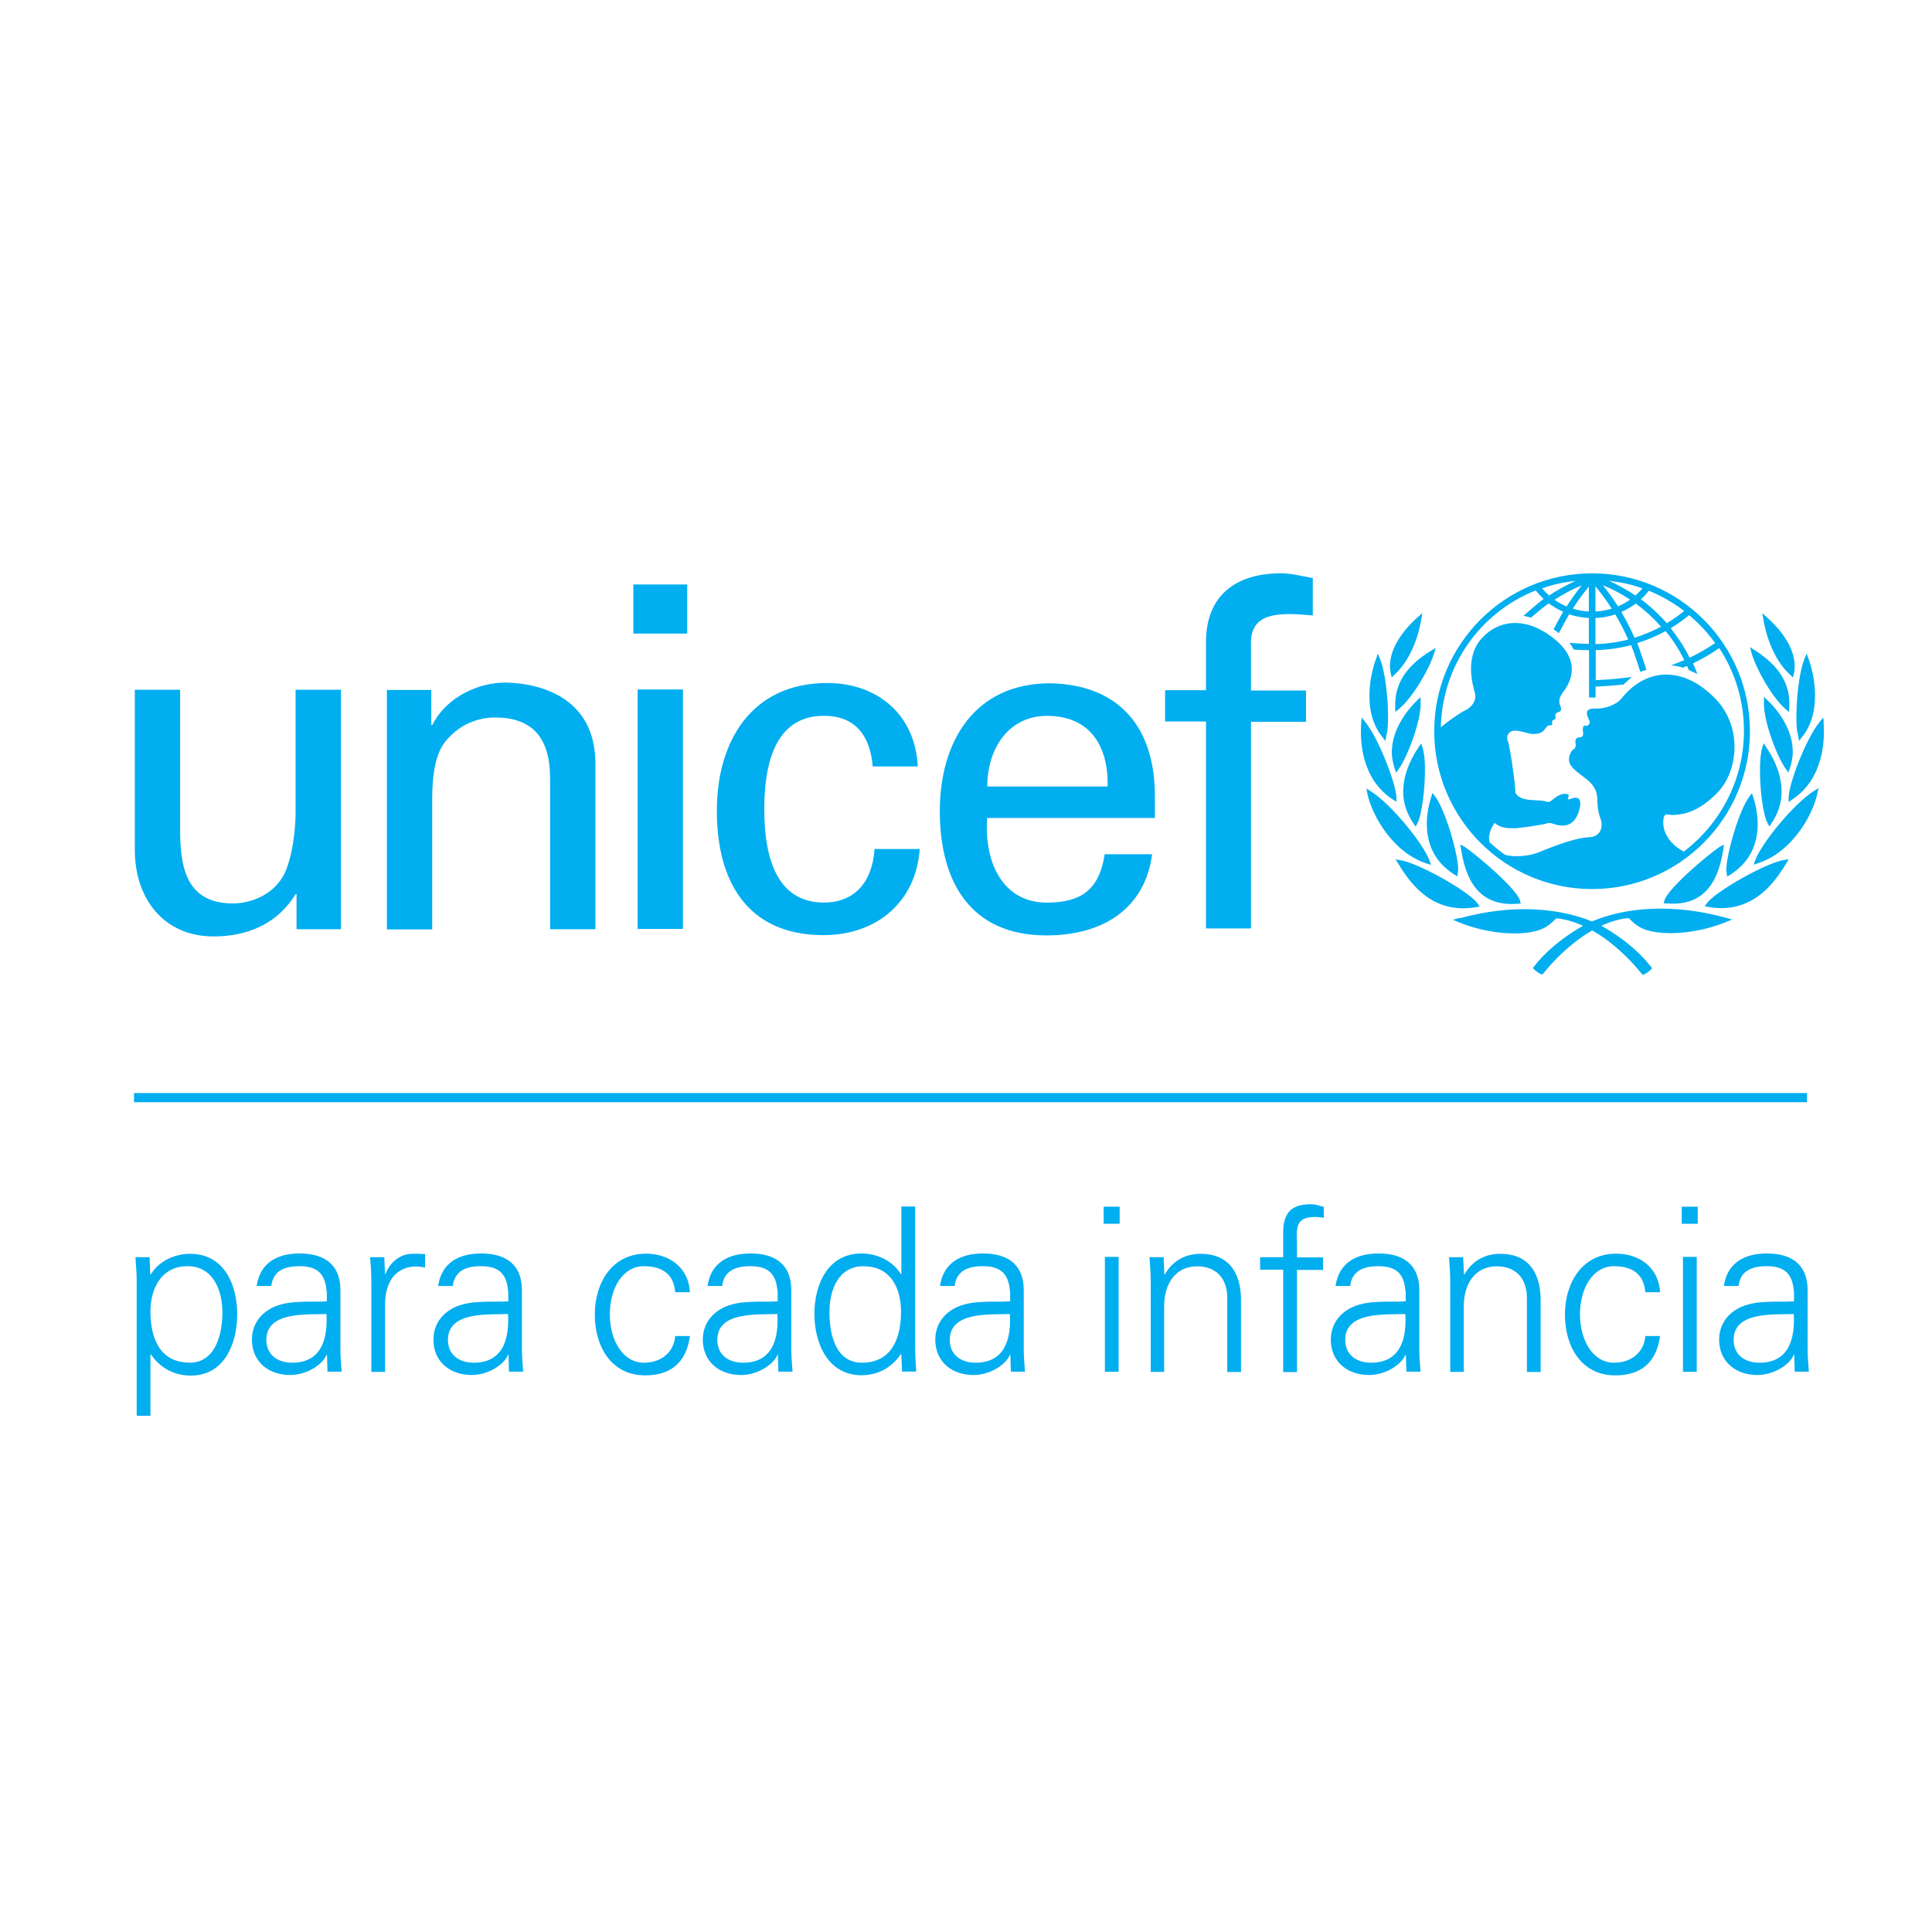 <?xml version="1.0" encoding="utf-8"?>
<!-- Generator: Adobe Illustrator 27.7.0, SVG Export Plug-In . SVG Version: 6.00 Build 0)  -->
<svg version="1.1" id="Layer_1" xmlns="http://www.w3.org/2000/svg" xmlns:xlink="http://www.w3.org/1999/xlink" x="0px" y="0px"
	 viewBox="0 0 281 281" style="enable-background:new 0 0 281 281;" xml:space="preserve">
<style type="text/css">
	.st0{opacity:0.51;}
	.st1{clip-path:url(#SVGID_00000137134069163966806830000014113191202490646461_);}
	
		.st2{clip-path:url(#SVGID_00000060749454105864415090000011219585600144004247_);fill:url(#SVGID_00000091001391946723895360000015640919101530472610_);}
	.st3{clip-path:url(#SVGID_00000183927578998677747310000014904771070175639945_);}
	
		.st4{clip-path:url(#SVGID_00000030470589396552561840000003276787665823230653_);fill:url(#SVGID_00000183209052950639749830000001738895600539564681_);}
	.st5{opacity:0.63;}
	
		.st6{clip-path:url(#SVGID_00000018215092845612106260000017897491903799631021_);fill:url(#SVGID_00000119824836608176610670000018083238394525220267_);}
	.st7{opacity:0.32;}
	
		.st8{clip-path:url(#SVGID_00000025441579529860483850000010269554373303180458_);fill:url(#SVGID_00000114031814502070313330000017596454252864673949_);}
	.st9{clip-path:url(#SVGID_00000181782881344677402290000008478450645216677307_);}
	.st10{fill:#440097;}
	.st11{fill:#440094;}
	.st12{clip-path:url(#SVGID_00000103224737010174722020000016370563671696823968_);}
	.st13{fill:none;stroke:#C0DEFF;stroke-width:0.486;stroke-miterlimit:10;}
	.st14{fill:url(#SVGID_00000017513647575893751140000002047532044199356309_);}
	.st15{fill:url(#SVGID_00000101102510367314396610000011936742160072116370_);}
	.st16{fill:url(#SVGID_00000136413869555141398590000014687889339388558257_);}
	.st17{fill:url(#SVGID_00000148619756392583922670000015773103735909527468_);}
	.st18{fill:url(#SVGID_00000028285022472296179300000015898583896318383793_);}
	.st19{clip-path:url(#SVGID_00000096042860151139856290000010907275264390907819_);}
	.st20{fill:none;stroke:#FFFFFF;stroke-miterlimit:10;}
	.st21{fill:#01AEF0;}
	.st22{clip-path:url(#SVGID_00000009553209877785374890000015559199882985086091_);}
	.st23{filter:url(#Adobe_OpacityMaskFilter);}
	
		.st24{opacity:0.54;clip-path:url(#SVGID_00000002344876005266542630000010953002840048431773_);mask:url(#SVGID_00000072995538137748438100000003669014353710696360_);}
	.st25{opacity:0.54;}
	.st26{fill:#FFFFFF;}
	.st27{clip-path:url(#SVGID_00000104664023608367067840000018041191310170901644_);}
	.st28{fill:none;stroke:#FFFFFF;stroke-width:0.5;}
	.st29{fill:#400097;}
	.st30{fill:#E51FB0;}
	.st31{clip-path:url(#SVGID_00000155106562902966360470000015876483799819456940_);}
	.st32{filter:url(#Adobe_OpacityMaskFilter_00000144319966467347012450000017728528159551792059_);}
	.st33{opacity:0.54;mask:url(#SVGID_00000098209791896187837630000007624930937856911033_);}
	.st34{clip-path:url(#SVGID_00000021834905310596757030000009170784861791414157_);}
	.st35{fill:none;stroke:#FFFFFF;}
	.st36{fill:#440092;}
	.st37{fill:#52ACD7;}
	.st38{fill:#DF21AA;}
	.st39{clip-path:url(#SVGID_00000140710891291045669260000008693710686689077439_);}
	.st40{clip-path:url(#SVGID_00000109724729107733267320000009392438876626203041_);}
	.st41{clip-path:url(#SVGID_00000075847505537357114860000008378467912413987721_);}
	.st42{clip-path:url(#SVGID_00000057839198235326028200000002164920626329024138_);}
	.st43{fill:#E18431;}
	
		.st44{clip-path:url(#SVGID_00000098906265591067708740000010938728492322100882_);fill:url(#SVGID_00000046324093731974123260000004769275290269992124_);}
	.st45{opacity:0;}
	
		.st46{clip-path:url(#SVGID_00000046317017406769685160000008460462482881385404_);fill:url(#SVGID_00000105405630803359077970000002626502406981395901_);}
	.st47{clip-path:url(#SVGID_00000139988290256823559920000007053308838974668477_);}
</style>
<g>
	<path class="st21" d="M231.56,83.39c-12.67,0-22.96,10.29-22.96,22.96s10.29,22.96,22.96,22.96c12.67,0,22.96-10.29,22.96-22.96
		S244.23,83.39,231.56,83.39z M249.46,93.53c-1.18,0.8-2.42,1.51-3.71,2.13c-0.75-1.51-1.69-2.95-2.75-4.28
		c0.93-0.58,1.84-1.22,2.68-1.91C247.11,90.67,248.38,92.02,249.46,93.53z M239.81,85.92c1.82,0.73,3.55,1.73,5.15,2.95
		c-0.8,0.64-1.64,1.24-2.53,1.77c-1.13-1.29-2.4-2.46-3.77-3.48C239.08,86.79,239.48,86.37,239.81,85.92z M241.59,91.14
		c-1.24,0.67-2.53,1.2-3.86,1.62c-0.55-1.29-1.2-2.53-1.91-3.75c0.73-0.33,1.44-0.73,2.09-1.22
		C239.26,88.76,240.48,89.89,241.59,91.14z M238.88,85.57c-0.31,0.38-0.64,0.71-1.02,1.04c-1.22-0.82-2.51-1.53-3.84-2.13
		C235.69,84.66,237.33,85.01,238.88,85.57z M237.08,87.21c-0.55,0.4-1.15,0.73-1.75,0.98c-0.67-1.04-1.42-2.09-2.22-3.08
		C234.51,85.68,235.84,86.37,237.08,87.21z M232.05,85.28c0.84,1.02,1.64,2.11,2.37,3.24c-0.78,0.24-1.58,0.38-2.37,0.42V85.28z
		 M232.05,89.89c0.98-0.04,1.95-0.22,2.88-0.53c0.71,1.18,1.33,2.4,1.89,3.66c-1.55,0.4-3.17,0.62-4.77,0.67v-3.77V89.89z
		 M231.09,85.32v3.62c-0.8-0.04-1.58-0.18-2.33-0.42C229.47,87.41,230.25,86.34,231.09,85.32z M227.85,88.21
		c-0.62-0.27-1.22-0.6-1.75-0.98c1.24-0.82,2.57-1.51,3.95-2.09c-0.78,0.98-1.53,2.02-2.2,3.08V88.21z M229.19,84.48
		c-1.35,0.6-2.66,1.31-3.88,2.13c-0.38-0.33-0.71-0.69-1.02-1.04C225.86,85.01,227.5,84.66,229.19,84.48z M244.91,123.88
		c-3.06-1.69-3.11-3.99-2.95-4.86c0.16-0.87,0.75-0.49,1.13-0.49c2,0,4.13-0.6,6.72-3.26c2.93-3,3.86-9.65-0.64-13.98
		c-4.86-4.68-10.03-3.86-13.36,0.33c-0.69,0.87-2.35,1.49-3.79,1.44c-2.13-0.09-0.8,1.6-0.8,1.95c0,0.35-0.33,0.6-0.51,0.55
		c-0.73-0.2-0.44,0.87-0.44,1.2s-0.29,0.49-0.47,0.49c-0.89,0-0.64,0.8-0.62,1.02c0.02,0.22-0.04,0.6-0.36,0.75
		c-0.29,0.16-0.62,0.87-0.62,1.42c0,0.98,0.89,1.64,2.4,2.77c1.49,1.11,1.69,2.17,1.71,2.93c0.02,0.75,0.09,1.97,0.44,2.8
		c0.4,0.98,0.35,2.77-1.71,2.84c-2.53,0.11-6.99,2.11-7.37,2.24c-1.42,0.51-3.31,0.69-4.77,0.31c-0.8-0.55-1.53-1.18-2.24-1.82
		c-0.29-1.02,0.22-2.11,0.73-2.84c0.84,0.84,2.09,0.78,2.8,0.8c0.71,0.02,4.15-0.51,4.64-0.67c0.49-0.16,0.71-0.11,1,0
		c1.31,0.47,3.11,0.62,3.84-1.89c0.73-2.53-1-1.82-1.22-1.71c-0.22,0.11-0.51,0.09-0.4-0.13c0.33-0.64-0.16-0.58-0.44-0.6
		c-0.71-0.07-1.62,0.69-1.93,0.95c-0.29,0.27-0.6,0.24-0.71,0.2c-0.93-0.47-3.73,0.2-4.57-1.31c0.09-0.4-0.71-6.52-1.11-7.59
		c-0.09-0.22-0.16-0.6,0.11-1c0.71-1.06,2.66,0.09,3.7,0.04c1.26-0.04,1.46-0.55,1.82-1c0.33-0.42,0.58-0.18,0.75-0.29
		c0.22-0.16,0-0.44,0.09-0.6c0.09-0.16,0.18-0.09,0.4-0.27c0.22-0.2-0.02-0.6,0.09-0.75c0.31-0.47,1.15-0.09,0.64-1.33
		c-0.29-0.69,0.11-1.42,0.49-1.91c0.62-0.8,2.99-4.13-1.2-7.59c-3.99-3.31-8.03-3.04-10.63-0.22c-2.6,2.82-1.31,6.94-1.02,8.03
		c0.27,1.09-0.51,2.06-1.4,2.48c-0.71,0.33-2.33,1.42-3.57,2.48c0.2-8.83,5.57-16.62,13.8-19.92c0.35,0.44,0.73,0.84,1.15,1.24
		c-0.91,0.67-2.93,2.46-2.93,2.46s0.27,0.04,0.53,0.11c0.18,0.04,0.55,0.16,0.55,0.16s1.75-1.51,2.6-2.09
		c0.64,0.49,1.35,0.89,2.09,1.22c-0.4,0.69-1.4,2.57-1.4,2.57s0.22,0.13,0.44,0.29c0.2,0.13,0.33,0.27,0.33,0.27
		s1.09-2.06,1.51-2.75c0.93,0.31,1.89,0.49,2.86,0.53v3.77c-0.53,0-1.93-0.07-2.48-0.13l-0.35-0.04l0.2,0.29
		c0.16,0.22,0.27,0.44,0.38,0.62l0.04,0.09h0.09c0.4,0.04,1.66,0.09,2.15,0.09v6.88h0.95v-1.58c1.4-0.07,2.57-0.16,3.97-0.29h0.07
		l1.24-1.11l-0.67,0.07c-1.49,0.2-2.8,0.29-3.97,0.35c0,0-0.4,0.02-0.62,0.04v-4.37c1.73-0.04,3.46-0.29,5.15-0.73
		c0.47,1.13,1.33,3.88,1.33,3.88l0.89-0.29c0,0-0.87-2.73-1.33-3.88c1.42-0.44,2.82-1.04,4.13-1.75c1.06,1.29,1.97,2.71,2.71,4.22
		c-0.69,0.31-1.91,0.75-1.91,0.75c1,0.11,1.73,0.35,1.73,0.35s0.35-0.16,0.58-0.24c0.09,0.2,0.27,0.6,0.27,0.6l1.24,0.55l-0.13-0.33
		c0,0-0.4-0.98-0.51-1.2c1.31-0.64,2.6-1.38,3.82-2.22c2.35,3.57,3.59,7.74,3.59,12.02c0,7.14-3.42,13.49-8.7,17.53H244.91z"/>
	<path class="st21" d="M206.51,89.49l-0.35,0.31c-1.35,1.2-4.42,4.35-3.95,7.79l0.04,0.24l0.16,0.69l0.42-0.4
		c1.89-1.73,3.31-4.64,3.88-8.01l0.16-0.95L206.51,89.49z"/>
	<path class="st21" d="M200.28,95.46l-0.16,0.42c-0.22,0.58-0.6,1.8-0.82,3.39c-0.29,2.29-0.22,5.5,1.75,7.92l0.22,0.29l0.22,0.29
		l0.29-1.46c0.33-2.6-0.11-8.01-1.04-10.43l-0.33-0.82l-0.16,0.42L200.28,95.46z"/>
	<path class="st21" d="M197.99,104.78v0.42c-0.2,2.33-0.07,8.05,4.57,11.07l0.55,0.35v-0.64c-0.11-2.17-2.64-8.65-4.55-10.98
		l-0.53-0.67v0.42h-0.02L197.99,104.78z"/>
	<path class="st21" d="M198.79,115.03l0.09,0.4c0.69,3.28,3.79,8.61,8.61,10.16l0.67,0.22l-0.24-0.64
		c-0.91-2.46-5.55-8.19-8.52-10.07l-0.67-0.42l0.09,0.4L198.79,115.03z"/>
	<path class="st21" d="M208.46,94.46l-0.38,0.22c-3.59,2.2-5.26,4.84-5.15,8.12v0.75l0.55-0.44c1.93-1.6,4.37-5.7,5.08-8.03
		l0.27-0.84L208.46,94.46z"/>
	<path class="st21" d="M206.36,101.63l-0.27,0.27c-0.91,0.87-3.88,4.04-3.64,7.94c0.04,0.6,0.18,1.24,0.4,1.93l0.2,0.62l0.38-0.53
		c1.42-2,3.31-7.28,3.19-9.72v-0.75l-0.29,0.27L206.36,101.63z"/>
	<path class="st21" d="M206.51,108.4l-0.2,0.31c-1.51,2.22-2.26,4.5-2.22,6.61c0.04,1.55,0.53,3.04,1.49,4.44l0.31,0.47l0.27-0.49
		c0.64-1.22,1.15-5.17,1.09-8.28c-0.02-1.11-0.13-2.02-0.33-2.64l-0.2-0.69l-0.2,0.29V108.4z"/>
	<path class="st21" d="M208.24,115.65l-0.09,0.31c-0.44,1.44-0.67,2.86-0.62,4.19c0.09,3.04,1.42,5.41,3.99,7.05l0.44,0.27
		l0.09-0.58l0.04-0.47c-0.07-2.46-1.91-8.67-3.35-10.58l-0.4-0.51l-0.09,0.31H208.24z"/>
	<path class="st21" d="M203.18,125.28l0.18,0.31c1.93,3.24,5.21,7.41,11.34,6.35l0.51-0.09l-0.29-0.42
		c-1.15-1.71-8.59-5.9-11.23-6.32l-0.71-0.11l0.18,0.31L203.18,125.28z"/>
	<path class="st21" d="M212.26,133.51l-0.95,0.27l0.93,0.38c3.9,1.6,8.79,2.06,11.63,1.11c1.06-0.36,1.71-0.95,2.51-1.71
		c4.99,0.51,9.65,4.66,12.38,8.05l0.16,0.18l0.2-0.07c0.31-0.11,0.78-0.47,0.98-0.69l0.2-0.2l-0.18-0.22
		c-2.84-3.7-7.3-6.01-7.48-6.1c-3.99-1.95-11.07-3.48-20.32-0.95L212.26,133.51z"/>
	<path class="st21" d="M212.46,123.15l0.04,0.33c0.58,3.68,2.09,8.5,8.28,7.96h0.4l-0.09-0.42c-0.42-1.66-6.1-6.52-8.1-7.88
		l-0.6-0.31l0.04,0.33L212.46,123.15z"/>
	<path class="st21" d="M256.32,89.18l0.16,0.95c0.58,3.37,2,6.3,3.88,8.01l0.42,0.4l0.16-0.69c0,0,0.04-0.22,0.04-0.24
		c0.47-3.46-2.6-6.59-3.95-7.79l-0.35-0.31L256.32,89.18z"/>
	<path class="st21" d="M262.77,95.04l-0.33,0.82c-0.95,2.42-1.38,7.83-1.06,10.43l0.29,1.46l0.22-0.29l0.22-0.29
		c1.97-2.4,2.04-5.64,1.75-7.92c-0.2-1.62-0.6-2.82-0.8-3.39l-0.16-0.42l-0.16-0.42L262.77,95.04z"/>
	<path class="st21" d="M265.17,104.36l-0.53,0.67c-1.91,2.33-4.44,8.81-4.5,10.98v0.64l0.51-0.35c4.64-3.04,4.75-8.76,4.59-11.07
		v-0.42l-0.07-0.42V104.36z"/>
	<path class="st21" d="M264.48,114.63l-0.67,0.42c-2.97,1.89-7.63,7.63-8.52,10.07l-0.24,0.64l0.67-0.22
		c4.81-1.55,7.94-6.88,8.61-10.16l0.09-0.4l0.09-0.4L264.48,114.63z"/>
	<path class="st21" d="M254.52,94.11l0.24,0.87c0.67,2.35,3.02,6.5,4.93,8.14l0.51,0.44l0.04-0.75c0.2-3.26-1.44-5.95-4.97-8.21
		l-0.38-0.24L254.52,94.11z"/>
	<path class="st21" d="M256.56,101.36v0.75c-0.13,2.46,1.75,7.72,3.17,9.72l0.38,0.53l0.22-0.62c0.22-0.67,0.35-1.31,0.4-1.93
		c0.27-3.9-2.71-7.08-3.64-7.94l-0.27-0.27l-0.27-0.27V101.36z"/>
	<path class="st21" d="M256.5,108.11l-0.2,0.69c-0.18,0.62-0.29,1.53-0.31,2.64c-0.09,3.13,0.44,7.08,1.09,8.28l0.27,0.49l0.31-0.47
		c0.93-1.38,1.44-2.86,1.46-4.44c0.04-2.11-0.71-4.39-2.22-6.61l-0.2-0.31l-0.2-0.29V108.11z"/>
	<path class="st21" d="M254.83,115.36l-0.4,0.51c-1.44,1.89-3.28,8.12-3.35,10.58c0,0,0.04,0.44,0.04,0.47l0.09,0.58l0.44-0.27
		c2.57-1.64,3.9-4.02,3.99-7.06c0.04-1.33-0.18-2.75-0.62-4.19l-0.11-0.31L254.83,115.36z"/>
	<path class="st21" d="M260.18,124.97l-0.71,0.11c-2.64,0.42-10.07,4.64-11.23,6.32l-0.29,0.42l0.51,0.09
		c6.15,1.06,9.41-3.11,11.34-6.34l0.18-0.31l0.18-0.31L260.18,124.97z"/>
	<path class="st21" d="M230.6,134.47c-0.2,0.09-4.64,2.4-7.48,6.1l-0.18,0.22l0.2,0.2c0.2,0.22,0.67,0.58,0.98,0.69l0.2,0.07
		c0,0,0.16-0.16,0.16-0.18c2.73-3.39,7.39-7.54,12.38-8.05c0.8,0.78,1.44,1.35,2.51,1.71c2.84,0.95,7.72,0.49,11.63-1.11l0.93-0.38
		l-0.95-0.27c-9.27-2.51-16.33-1-20.32,0.95L230.6,134.47z"/>
	<path class="st21" d="M250.77,122.82l-0.6,0.31c-2,1.35-7.68,6.21-8.1,7.88l-0.09,0.38h0.4c6.21,0.55,7.7-4.26,8.28-7.92l0.04-0.33
		l0.04-0.33L250.77,122.82z"/>
	<path class="st21" d="M92.12,85.01h7.83v7.14h-7.83V85.01z M92.74,135.11v-34.83h6.59v34.83H92.74z"/>
	<path class="st21" d="M43,100.32h6.59v34.83h-6.46v-5.12H43c-2.64,4.37-7.08,6.17-11.94,6.17c-7.28,0-11.45-5.55-11.45-12.56
		v-23.32h6.59v20.61c0,6.03,1.4,10.47,7.7,10.47c2.71,0,6.39-1.4,7.76-4.99c1.24-3.26,1.33-7.37,1.33-8.19V100.32z"/>
	<path class="st21" d="M62.75,105.45h0.13c2.22-4.37,7.08-6.17,10.54-6.17c2.42,0,13.18,0.62,13.18,11.8v24.07h-6.59v-21.92
		c0-5.77-2.44-8.87-7.99-8.87c0,0-3.62-0.2-6.39,2.57c-0.98,0.98-2.77,2.48-2.77,9.3v18.95h-6.59v-34.83h6.46v5.12L62.75,105.45z"/>
	<path class="st21" d="M126.93,111.48c-0.35-4.35-2.42-7.37-7.1-7.37c-6.26,0-8.67,5.44-8.67,13.58s2.42,13.58,8.67,13.58
		c4.35,0,7.03-2.82,7.37-7.79h6.57c-0.55,7.79-6.34,12.53-14,12.53c-11.09,0-15.51-7.85-15.51-18.06c0-10.21,5.1-18.61,16.06-18.61
		c7.3,0,12.82,4.61,13.16,12.14H126.93z"/>
	<path class="st21" d="M143.59,118.94c-0.49,6.06,2,12.34,8.67,12.34c5.1,0,7.65-2,8.41-7.03h6.9c-1.04,7.88-7.1,11.8-15.37,11.8
		c-11.09,0-15.51-7.85-15.51-18.06c0-10.21,5.1-18.61,16.06-18.61c10.34,0.22,15.22,6.74,15.22,16.35v3.24h-24.38V118.94z
		 M161.1,114.39c0.13-5.79-2.48-10.27-8.83-10.27c-5.46,0-8.67,4.61-8.67,10.27H161.1z"/>
	<path class="st21" d="M175.41,135v-30.06h-5.95v-4.55h5.95v-7.43c0.22-7.59,5.92-9.58,10.83-9.58c1.57,0,3.11,0.42,4.7,0.69v5.44
		c-1.11-0.07-2.22-0.2-3.33-0.2c-3.7,0-5.86,0.98-5.66,4.77v6.35h8.01v4.55h-8.01v30.06h-6.54V135z"/>
	<path class="st21" d="M19.49,160.31v-1.33h243.33v1.33H19.49z"/>
	<path class="st21" d="M21.88,205.92h-2V186.6c0.02-1.29-0.11-2.62-0.18-3.75h2.06l0.09,2.46l0.07,0.07
		c1.15-1.95,3.48-3.02,5.72-3.02c4.95,0,6.86,4.46,6.86,8.79c0,4.33-1.89,8.92-6.74,8.92c-2.42,0-4.46-1.09-5.81-3.08h-0.07v8.99
		V205.92z M27.56,198.2c3.82,0,4.79-4.22,4.79-7.32c0-3.11-1.29-6.72-5.08-6.72s-5.39,3.22-5.39,6.61c0,3.79,1.33,7.41,5.68,7.41
		V198.2z"/>
	<path class="st21" d="M47.49,187.75c-0.2-2.73-1.6-3.59-3.95-3.59c-2.09,0-3.82,0.64-4.08,2.88h-2.13
		c0.49-3.42,3.06-4.73,6.26-4.73c3.68,0,5.99,1.69,5.92,5.52v7.92c-0.02,1.29,0.09,2.62,0.18,3.75h-2.06l-0.07-2.46h-0.07
		l-0.09,0.22c-0.73,1.4-2.95,2.73-5.21,2.73c-3.08,0-5.55-1.89-5.55-5.15c0-2.26,1.35-3.99,3.35-4.81c2.22-0.95,5.12-0.62,7.54-0.75
		v-1.53H47.49z M42.49,198.2c4.35,0,5.19-3.59,4.99-7.08c-2.82,0.11-8.74-0.42-8.74,3.75C38.75,197.14,40.48,198.2,42.49,198.2z"/>
	<path class="st21" d="M56.01,199.53h-2V186.6c0.02-1.29-0.09-2.62-0.18-3.75h2.06l0.11,2.46h0.07c0.6-1.69,2.09-2.88,3.75-2.95
		c0.67-0.02,1.33,0,2,0.04v1.93c-0.4-0.02-0.82-0.13-1.22-0.13c-2.95,0-4.53,2.13-4.59,5.32v10.05V199.53z"/>
	<path class="st21" d="M73.89,187.75c-0.2-2.73-1.6-3.59-3.95-3.59c-2.09,0-3.82,0.64-4.08,2.88h-2.13
		c0.49-3.42,3.06-4.73,6.26-4.73c3.68,0,5.99,1.69,5.92,5.52v7.92c-0.02,1.29,0.09,2.62,0.18,3.75h-2.06l-0.07-2.46h-0.07
		l-0.09,0.22c-0.73,1.4-2.95,2.73-5.21,2.73c-3.08,0-5.55-1.89-5.55-5.15c0-2.26,1.35-3.99,3.35-4.81c2.22-0.95,5.12-0.62,7.54-0.75
		v-1.53H73.89z M68.9,198.2c4.35,0,5.19-3.59,4.99-7.08c-2.82,0.11-8.74-0.42-8.74,3.75C65.15,197.14,66.88,198.2,68.9,198.2z"/>
	<path class="st21" d="M98.2,187.95c-0.18-2.55-1.8-3.79-4.55-3.79c-3.06,0-4.95,3.19-4.95,6.99s1.89,7.05,4.95,7.05
		c2.6,0,4.39-1.6,4.55-3.88h2.15c-0.53,3.82-2.73,5.72-6.52,5.72c-4.99,0-7.32-4.28-7.32-8.85c0-4.57,2.48-8.85,7.45-8.85
		c3.42,0,6.21,2.06,6.39,5.61H98.2z"/>
	<path class="st21" d="M113.07,187.75c-0.2-2.73-1.6-3.59-3.95-3.59c-2.09,0-3.82,0.64-4.08,2.88h-2.13
		c0.49-3.42,3.06-4.73,6.26-4.73c3.68,0,5.99,1.69,5.92,5.52v7.92c-0.02,1.29,0.09,2.62,0.18,3.75h-2.06l-0.07-2.46h-0.07
		l-0.09,0.22c-0.73,1.4-2.95,2.73-5.21,2.73c-3.08,0-5.55-1.89-5.55-5.15c0-2.26,1.35-3.99,3.35-4.81c2.22-0.95,5.12-0.62,7.54-0.75
		v-1.53H113.07z M108.08,198.2c4.35,0,5.19-3.59,4.99-7.08c-2.82,0.11-8.74-0.42-8.74,3.75C104.33,197.14,106.06,198.2,108.08,198.2
		z"/>
	<path class="st21" d="M131.1,197.07l-0.07-0.13c-1.35,2-3.39,3.08-5.72,3.08c-4.95,0-6.86-4.73-6.86-8.92s1.89-8.79,6.86-8.79
		c2.22,0,4.55,1.06,5.72,3.02l0.07-0.07v-9.78h2v20.26c0,1.29,0.09,2.62,0.16,3.75h-2.06l-0.11-2.46L131.1,197.07z M125.65,184.16
		c-3.79,0-5.01,3.53-5.01,6.72c0,3.19,0.89,7.32,4.73,7.32c4.35,0,5.68-3.62,5.68-7.41c0-3.39-1.49-6.61-5.39-6.61V184.16z"/>
	<path class="st21" d="M146.88,187.75c-0.2-2.73-1.6-3.59-3.95-3.59c-2.09,0-3.82,0.64-4.08,2.88h-2.13
		c0.49-3.42,3.06-4.73,6.26-4.73c3.68,0,5.99,1.69,5.92,5.52v7.92c-0.02,1.29,0.09,2.62,0.18,3.75h-2.06l-0.07-2.46h-0.07
		l-0.09,0.22c-0.73,1.4-2.95,2.73-5.21,2.73c-3.08,0-5.55-1.89-5.55-5.15c0-2.26,1.35-3.99,3.35-4.81c2.22-0.95,5.12-0.62,7.54-0.75
		v-1.53H146.88z M141.89,198.2c4.35,0,5.19-3.59,4.99-7.08c-2.82,0.11-8.74-0.42-8.74,3.75C138.14,197.14,139.87,198.2,141.89,198.2
		z"/>
	<path class="st21" d="M162.85,177.99h-2.33v-2.48h2.33V177.99z M162.7,182.81v16.71h-2v-16.71H162.7z"/>
	<path class="st21" d="M169.37,199.53h-2V186.6c0-1.29-0.09-2.62-0.18-3.75h2.06l0.09,2.46l0.07,0.07c1.15-2.06,3.06-3.02,5.21-3.02
		c5.46,0,5.88,4.81,5.88,6.74v10.45h-2v-10.78c0-2.88-1.66-4.59-4.39-4.59c-3.28,0-4.79,2.75-4.79,5.75v9.61H169.37z"/>
	<path class="st21" d="M186.63,199.53v-14.86h-3.35v-1.82h3.35v-3.55c0-2.86,1.15-4.15,4.02-4.15c0.62,0,1.29,0.22,1.89,0.38v1.6
		c-0.4-0.07-0.82-0.13-1.22-0.13c-2.73,0-2.8,1.35-2.68,3.75v2.13h3.79v1.82h-3.79v14.86h-2V199.53z"/>
	<path class="st21" d="M204.41,187.75c-0.2-2.73-1.6-3.59-3.95-3.59c-2.09,0-3.82,0.64-4.08,2.88h-2.13
		c0.49-3.42,3.06-4.73,6.26-4.73c3.68,0,5.99,1.69,5.92,5.52v7.92c-0.02,1.29,0.09,2.62,0.18,3.75h-2.06l-0.07-2.46h-0.07
		l-0.09,0.22c-0.73,1.4-2.95,2.73-5.21,2.73c-3.08,0-5.55-1.89-5.55-5.15c0-2.26,1.35-3.99,3.35-4.81c2.22-0.95,5.13-0.62,7.54-0.75
		v-1.53H204.41z M199.41,198.2c4.35,0,5.19-3.59,4.99-7.08c-2.82,0.11-8.74-0.42-8.74,3.75C195.66,197.14,197.39,198.2,199.41,198.2
		z"/>
	<path class="st21" d="M212.93,199.53h-2V186.6c0-1.29-0.09-2.62-0.18-3.75h2.06l0.11,2.46l0.07,0.07c1.15-2.06,3.06-3.02,5.21-3.02
		c5.46,0,5.88,4.81,5.88,6.74v10.45h-2v-10.78c0-2.88-1.66-4.59-4.39-4.59c-3.28,0-4.79,2.75-4.79,5.75v9.61H212.93z"/>
	<path class="st21" d="M239.3,187.95c-0.18-2.55-1.8-3.79-4.55-3.79c-3.06,0-4.95,3.19-4.95,6.99s1.89,7.05,4.95,7.05
		c2.6,0,4.39-1.6,4.55-3.88h2.15c-0.53,3.82-2.73,5.72-6.52,5.72c-4.99,0-7.32-4.28-7.32-8.85c0-4.57,2.48-8.85,7.45-8.85
		c3.42,0,6.21,2.06,6.39,5.61H239.3z"/>
	<path class="st21" d="M246.93,177.99h-2.33v-2.48h2.33V177.99z M246.78,182.81v16.71h-2v-16.71H246.78z"/>
	<path class="st21" d="M260.89,187.75c-0.2-2.73-1.6-3.59-3.95-3.59c-2.09,0-3.82,0.64-4.08,2.88h-2.13
		c0.49-3.42,3.06-4.73,6.26-4.73c3.68,0,5.99,1.69,5.92,5.52v7.92c-0.02,1.29,0.09,2.62,0.18,3.75h-2.06l-0.07-2.46h-0.07
		l-0.09,0.22c-0.73,1.4-2.95,2.73-5.21,2.73c-3.08,0-5.55-1.89-5.55-5.15c0-2.26,1.35-3.99,3.35-4.81c2.22-0.95,5.12-0.62,7.54-0.75
		v-1.53H260.89z M255.9,198.2c4.35,0,5.19-3.59,4.99-7.08c-2.82,0.11-8.74-0.42-8.74,3.75C252.15,197.14,253.88,198.2,255.9,198.2z"
		/>
</g>
</svg>
